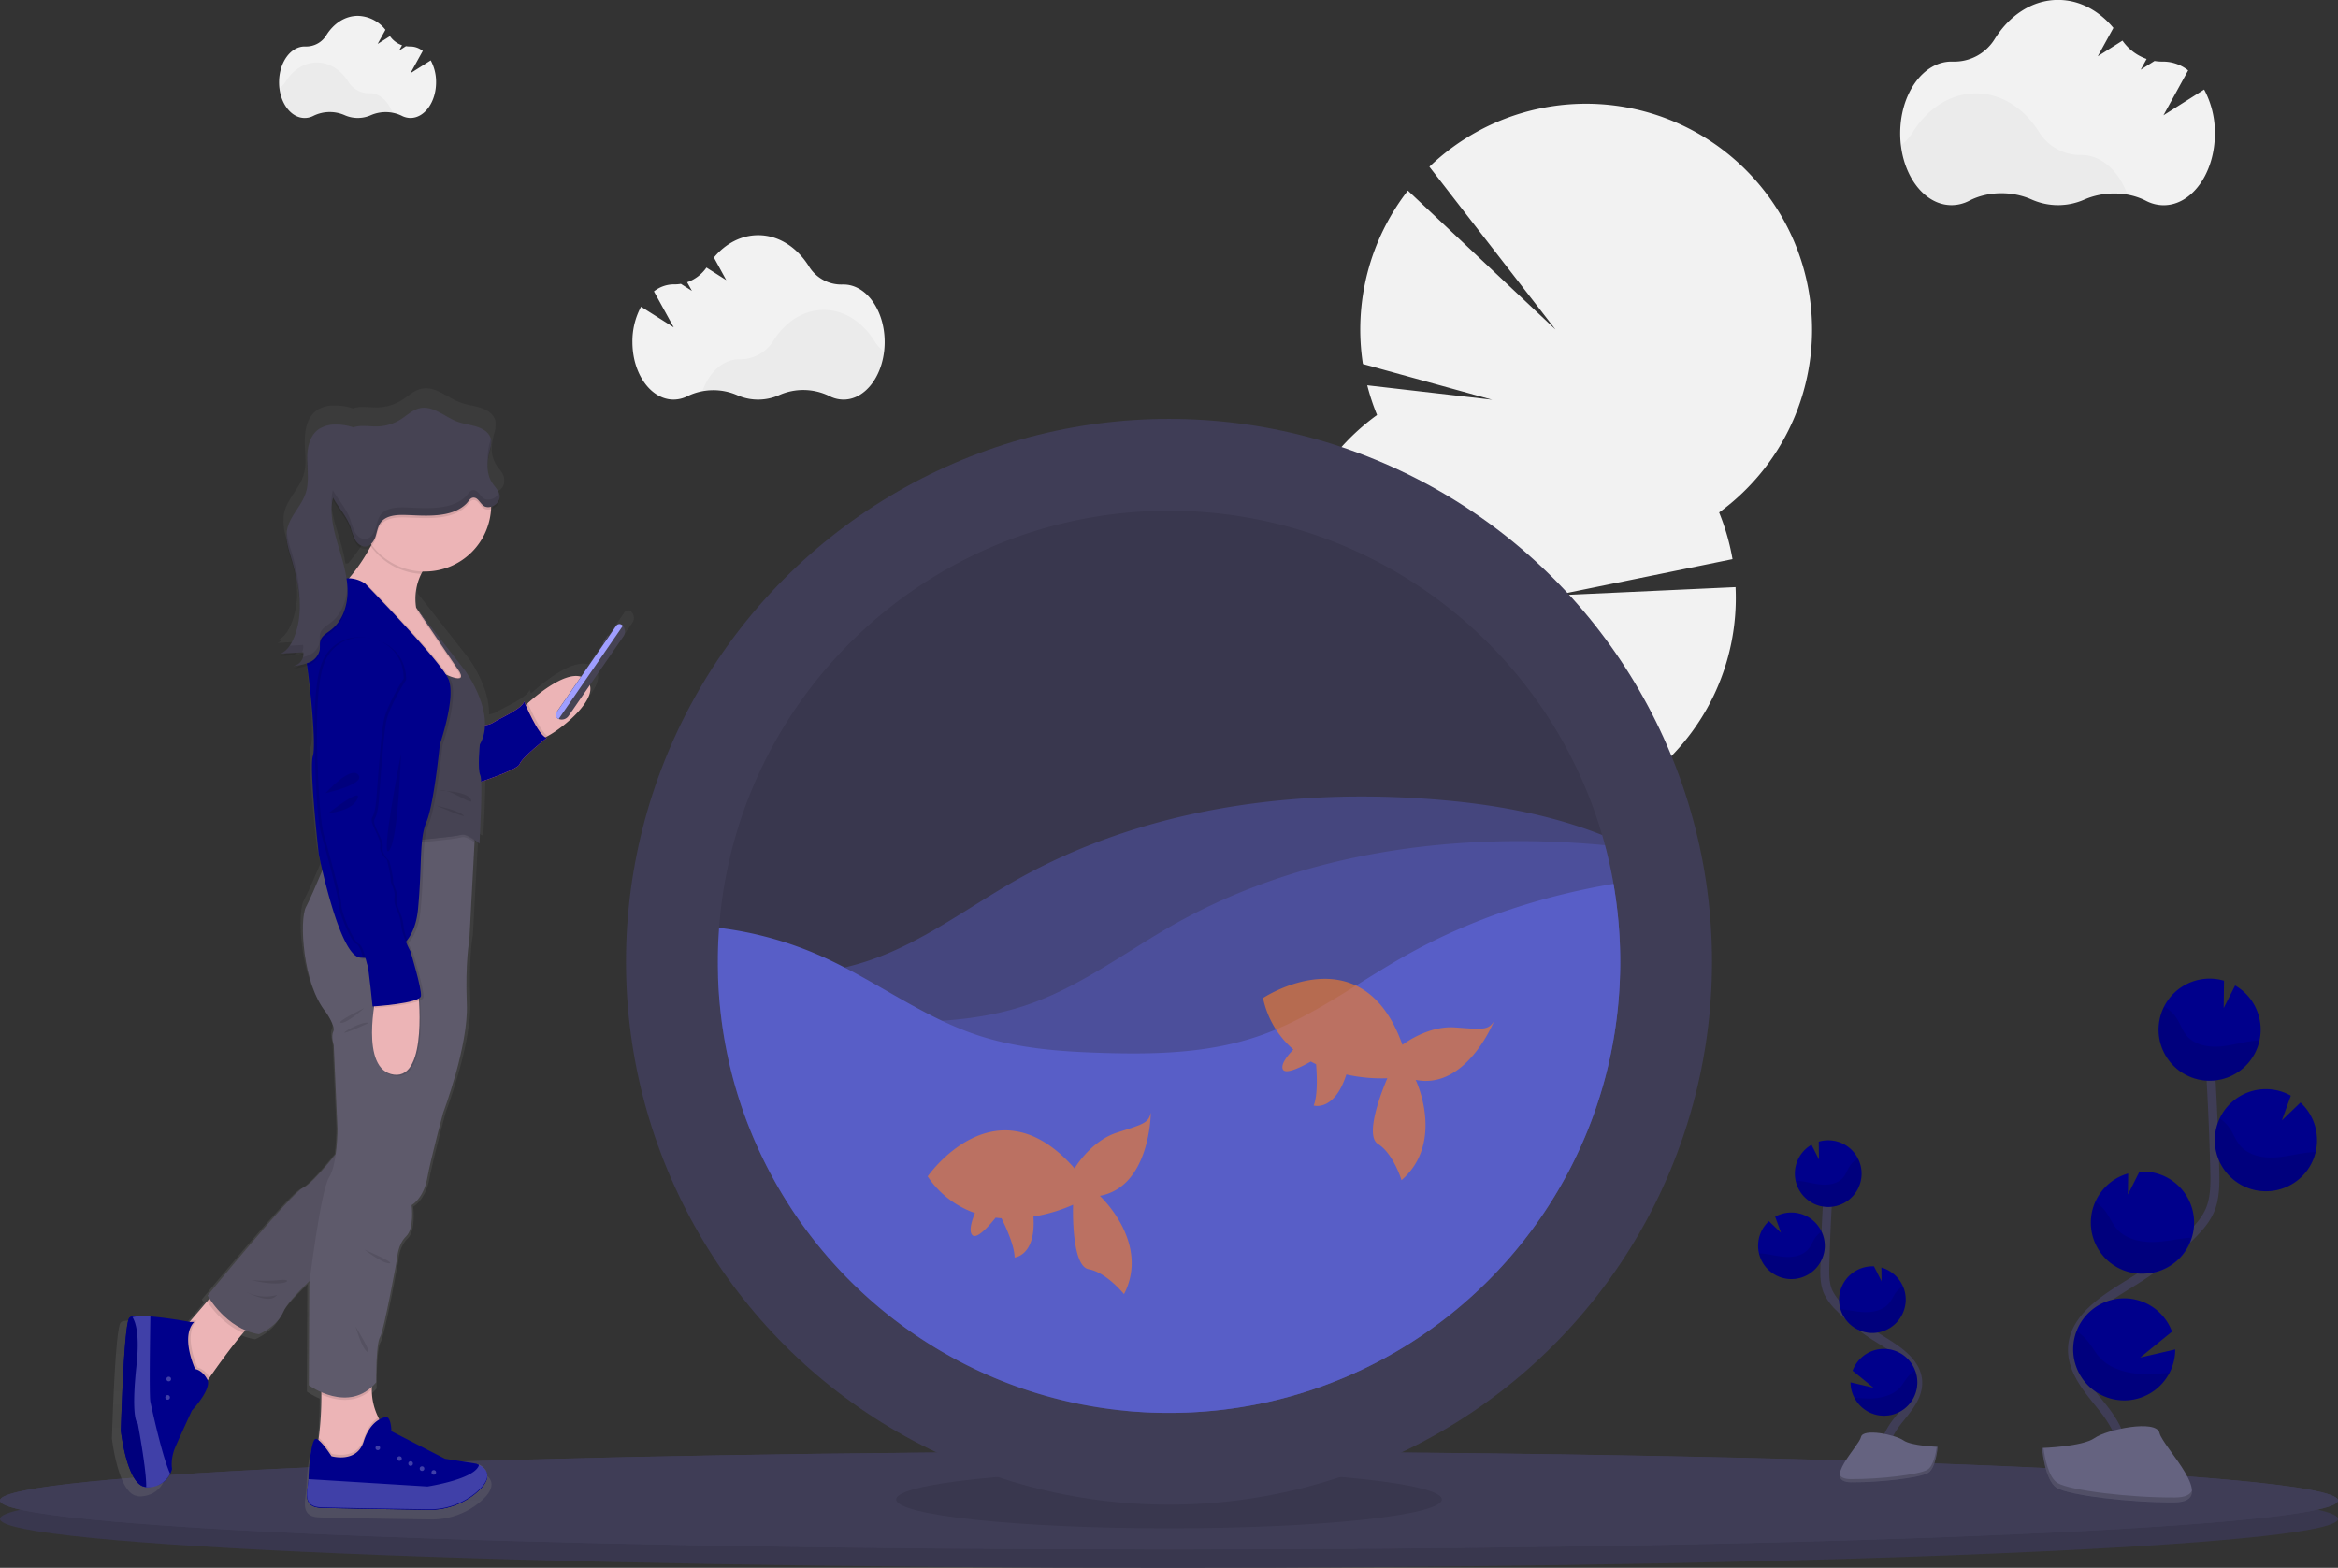 <svg data-name="Layer 1" xmlns="http://www.w3.org/2000/svg" width="1048" height="702.91"><rect width="100%" height="100%" fill="#333333" stroke="none"/><defs><linearGradient id="a" x1="243.12" y1="779.72" x2="243.12" y2="272.62" gradientUnits="userSpaceOnUse"><stop offset="0" stop-color="gray" stop-opacity=".25"/><stop offset=".54" stop-color="gray" stop-opacity=".12"/><stop offset="1" stop-color="gray" stop-opacity=".1"/></linearGradient></defs><path d="M1048 680.96c0 5.48-47.94 10.49-127.21 14.34-14.41.69-29.86 1.35-46.24 2q-21.24.81-44.51 1.51-22.56.67-46.83 1.25c-51.12 1.22-107.62 2.1-167.65 2.54q-21.85.17-44.29.25-23.37.09-47.27.08c-289.4 0-524-9.82-524-21.94s234.6-22 524-22c124.59 0 239 1.82 328.94 4.86l9.83.33h.06c113.28 4.06 185.17 10.06 185.17 16.78Z" fill="#3f3d56"/><path d="M1048 680.96c0 5.48-47.94 10.49-127.21 14.34-14.41.69-29.86 1.35-46.24 2q-21.24.81-44.51 1.51-22.56.67-46.83 1.25c-51.12 1.22-107.62 2.1-167.65 2.54q-21.85.17-44.29.25-23.37.09-47.27.08c-289.4 0-524-9.82-524-21.94s234.6-22 524-22c124.59 0 239 1.82 328.94 4.86l9.83.33h.06c113.28 4.06 185.17 10.06 185.17 16.78Z" opacity=".1"/><path d="M1048 672.73c0 5.48-47.94 10.49-127.21 14.33-14.41.7-29.86 1.36-46.24 2q-21.24.81-44.51 1.51-22.56.67-46.83 1.25c-51.12 1.22-107.62 2.1-167.65 2.54q-21.85.15-44.29.25-23.37.08-47.27.08c-289.4 0-524-9.82-524-21.94s234.6-21.95 524-21.95c124.59 0 239 1.82 328.94 4.86l9.83.33h.06c113.28 4.02 185.17 10.02 185.17 16.74Z" fill="#3f3d56"/><path d="M1048 672.72c0 5.48-47.94 10.49-127.21 14.35-14.41.69-29.86 1.35-46.24 2q-21.24.79-44.51 1.51-22.56.67-46.82 1.25c-51.13 1.22-107.63 2.1-167.66 2.54q-21.84.15-44.29.24-23.37.09-47.27.1c-289.4 0-524-9.83-524-22 0-10.45 174.59-19.2 408.37-21.4q20-.2 40.45-.32 36.82-.21 75.18-.22t75.18.22q20.49.13 40.44.32c79.45.74 152.08 2.25 213.31 4.32l9.83.33h.07c113.28 4.05 185.17 10.05 185.17 16.76Z" fill="#3f3d56"/><path d="m778 263.22-81.08 3.74 79.67-16.27a101.12 101.12 0 0 0-6-20.94 101.34 101.34 0 1 0-129.87-155l56.54 73-66.19-62.3a101.55 101.55 0 0 0-20.15 77.75l57.94 16-56-6.46a102.68 102.68 0 0 0 4.4 13.31A101.35 101.35 0 0 0 583 306.59a101.34 101.34 0 0 0 13.31 172.36 34.94 34.94 0 0 0-5.26 10.92 33.3 33.3 0 0 0-.39 17.48 34.63 34.63 0 0 0-9.28 32.55 34.63 34.63 0 0 0-9.28 32.55 34.61 34.61 0 0 0-9.28 32.55 33.39 33.39 0 0 0-8.89 15.07c-4.19 14.7 1.52 29.23 12.76 32.43s23.74-6.13 27.93-20.84a33.41 33.41 0 0 0 .4-17.48 34.69 34.69 0 0 0 9.28-32.55 34.7 34.7 0 0 0 9.28-32.56 34.67 34.67 0 0 0 9.28-32.55 33.28 33.28 0 0 0 8.88-15.07 34.65 34.65 0 0 0 1.3-11.88 101.34 101.34 0 0 0 103.1-139.32 101.39 101.39 0 0 0 41.81-87Z" fill="#f2f2f2"/><ellipse cx="524" cy="672.26" rx="122.29" ry="12.93" opacity=".1"/><circle cx="524" cy="431.21" r="243.4" fill="#3f3d56"/><path d="M726.25 431.2c0 111.7-90.56 202.25-202.25 202.25-6.41 0-12.76-.29-19-.88-100.56-9.39-179.75-92.38-183.12-194.55q-.12-3.41-.12-6.82 0-7.66.57-15.2c7.77-104.59 95.1-187 201.68-187 92 0 169.64 61.42 194.17 145.48.43 1.51.86 3 1.27 4.55q2.25 8.5 3.8 17.29a204 204 0 0 1 3 34.88Z" opacity=".1"/><path d="M726.25 431.2c0 111.7-90.56 202.25-202.25 202.25-109.41 0-198.54-86.9-202.13-195.43 23.06.66 46.55-.1 68.34-7.61 23.62-8.13 43.84-23.69 65.59-36 58.43-32.95 128.16-41.82 194.91-35.3 22.67 2.21 46.18 6.81 67.46 15.27a202.39 202.39 0 0 1 8.08 56.77Z" fill="#585ec7" opacity=".4"/><path d="M726.25 431.2c0 111.7-90.56 202.25-202.25 202.25-6.41 0-12.76-.29-19-.88a202.26 202.26 0 0 1-112.58-174.56c23.06.66 46.55-.1 68.34-7.61 23.63-8.13 43.84-23.69 65.59-36 57.9-32.66 126.89-41.65 193.09-35.47q2.25 8.5 3.8 17.29a204 204 0 0 1 3.01 34.98Z" fill="#585ec7" opacity=".4"/><path d="M726.25 431.2c0 111.7-90.56 202.25-202.25 202.25S321.75 542.9 321.75 431.2q0-7.66.57-15.2a160.57 160.57 0 0 1 46.18 12.85c23.72 10.65 44.82 27 69.49 35.21 18 6 37.14 7.43 56.08 8 23.65.75 47.8.15 70.17-7.56 23.62-8.13 43.83-23.69 65.59-35.95 28.93-16.32 60.66-26.73 93.41-32.29a204 204 0 0 1 3.01 34.94Z" fill="#585ec7"/><path d="M988 40.13 969.75 51.7l11.08-20.15a18 18 0 0 0-11-3.94h-.3a21.58 21.58 0 0 1-3.78-.28l-6.19 3.92 2.65-4.82a22.06 22.06 0 0 1-10.82-8.21l-11.07 7 7-12.72c-6.48-7.77-15.2-12.53-24.81-12.53-11.51 0-21.76 6.84-28.38 17.51a21.22 21.22 0 0 1-18.76 10.12h-.62c-12.71 0-23 14.41-23 32.19s10.3 32.18 23 32.18a17.31 17.31 0 0 0 8-2c8.29-4.31 19.17-4.4 27.85-.55a29.08 29.08 0 0 0 23.68.06c8.62-3.78 19.37-3.7 27.61.53a17.23 17.23 0 0 0 7.93 2c12.71 0 23-14.41 23-32.18a40.86 40.86 0 0 0-4.82-19.7Z" fill="#f2f2f2"/><path d="M953.59 87.22a34 34 0 0 0-19.72 2.14 29 29 0 0 1-23.67 0c-8.69-3.85-19.57-3.77-27.86.54a17.2 17.2 0 0 1-8 2c-11.34-.04-20.69-11.45-22.65-26.45a21.58 21.58 0 0 0 5.64-6.08c6.62-10.67 16.88-17.51 28.39-17.51s21.64 6.76 28.26 17.31a21.79 21.79 0 0 0 18.76 10.31h.29c8.97.02 16.77 7.23 20.56 17.74Z" opacity=".03"/><path d="m193.07 27.07-9.1 5.77 5.53-10a9 9 0 0 0-5.51-2h-.14a10.79 10.79 0 0 1-1.89-.14l-3.09 2 1.33-2.41a11 11 0 0 1-5.4-4.09l-5.52 3.5 3.49-6.35A16.19 16.19 0 0 0 160.4 7.1c-5.75 0-10.86 3.42-14.16 8.74a10.59 10.59 0 0 1-9.36 5h-.31c-6.34 0-11.48 7.18-11.48 16.05s5.14 16 11.48 16a8.62 8.62 0 0 0 4-1 16.56 16.56 0 0 1 13.89-.27 14.52 14.52 0 0 0 11.81 0 16.62 16.62 0 0 1 13.77.26 8.49 8.49 0 0 0 3.95 1c6.34 0 11.48-7.18 11.48-16a20.26 20.26 0 0 0-2.4-9.81Z" fill="#f2f2f2"/><path d="M175.92 50.56a16.87 16.87 0 0 0-9.83 1.07 14.52 14.52 0 0 1-11.81 0 16.58 16.58 0 0 0-13.9.27 8.55 8.55 0 0 1-4 1c-5.64 0-10.32-5.67-11.3-13.15a10.93 10.93 0 0 0 2.82-3c3.3-5.32 8.42-8.73 14.16-8.73s10.79 3.37 14.09 8.63a10.85 10.85 0 0 0 9.36 5.14h.15c4.49-.07 8.34 3.53 10.26 8.77Z" opacity=".03"/><path d="m287.34 137.51 14.66 9.27-8.88-16.14a14.48 14.48 0 0 1 8.85-3.15h.23a16.2 16.2 0 0 0 3-.23l4.95 3.15-2.15-3.87a17.66 17.66 0 0 0 8.67-6.58l8.87 5.63-5.54-10.14c5.19-6.22 12.18-10 19.87-10 9.23 0 17.44 5.48 22.75 14a17 17 0 0 0 15 8.11h.5c10.18 0 18.43 11.54 18.43 25.78s-8.25 25.79-18.43 25.79a13.86 13.86 0 0 1-6.43-1.61 26.62 26.62 0 0 0-22.31-.44 23.23 23.23 0 0 1-19 .05 26.6 26.6 0 0 0-22.12.43 13.9 13.9 0 0 1-6.35 1.57c-10.19 0-18.44-11.55-18.44-25.79a32.75 32.75 0 0 1 3.87-15.83Z" fill="#f2f2f2"/><path d="M314.89 175.24a27.28 27.28 0 0 1 15.8 1.72 23.28 23.28 0 0 0 19 0 26.61 26.61 0 0 1 22.32.43 13.82 13.82 0 0 0 6.42 1.61c9.05 0 16.57-9.11 18.14-21.13a17.44 17.44 0 0 1-4.57-4.92c-5.31-8.54-13.52-14-22.75-14s-17.33 5.42-22.64 13.88a17.44 17.44 0 0 1-15 8.25h-.23c-7.21-.03-13.45 5.74-16.49 14.16Z" opacity=".03"/><path d="M949.86 659.52c4.86-9-.65-20-7-28s-14-16.35-13.88-26.56c.24-14.67 15.81-23.34 28.26-31.12a137.54 137.54 0 0 0 25.38-20.39c3.06-3.12 6-6.46 7.8-10.44 2.57-5.73 2.5-12.26 2.34-18.55q-.81-31.39-3.11-62.74" fill="none" stroke="#3f3d56" stroke-miterlimit="10" stroke-width="4"/><path d="M1013.31 460.57a22.84 22.84 0 0 0-11.43-18.74l-5.12 10.13.15-12.27a22.88 22.88 0 1 0 16.4 20.88ZM972.5 615.45a22.87 22.87 0 1 1 1.11-18.43l-14.3 11.63 15.73-3.64a22.74 22.74 0 0 1-2.54 10.44ZM961.2 571.02a22.88 22.88 0 0 1-7.26-44.89l-.12 9.43L959 525.3h.06a22.89 22.89 0 1 1 2.14 45.72ZM1016.75 534.06a22.89 22.89 0 1 1 10.11-42.83l-4 11.08 8.32-8a22.75 22.75 0 0 1 7.39 15.79 22.34 22.34 0 0 1-.57 6.35 22.89 22.89 0 0 1-21.25 17.61Z" fill="#00008b"/><path d="M1010.23 466.67c-5.28.58-10.42 2.22-15.72 2.55s-11.12-.94-14.47-5.06c-1.81-2.22-2.71-5-4.24-7.45a16.27 16.27 0 0 0-5.76-5.42 22.89 22.89 0 1 0 42.78 15.16c-.82.07-1.73.13-2.59.22ZM1016.75 534.06A22.91 22.91 0 0 1 995 501.45a16.68 16.68 0 0 1 4.6 4.61c1.63 2.46 2.62 5.3 4.54 7.56 3.56 4.19 9.65 5.56 15.17 5.31s10.85-1.82 16.36-2.32c.76-.07 1.53-.12 2.3-.14a22.89 22.89 0 0 1-21.22 17.59ZM961.2 571.02a22.88 22.88 0 0 1-22-32.22 18.64 18.64 0 0 1 4.84 4.65c1.77 2.51 2.88 5.4 5 7.72 3.86 4.3 10.35 5.81 16.2 5.67 5.67-.12 11.12-1.51 16.76-1.94a22.9 22.9 0 0 1-20.8 16.12ZM972.5 615.45a22.89 22.89 0 0 1-41.72-18.67 23 23 0 0 1 5 4.47c2.18 2.66 3.61 5.66 6.13 8.13 4.68 4.6 12.23 6.49 19 6.67a99.3 99.3 0 0 0 11.59-.6Z" opacity=".1"/><path d="M915.36 649.18s18.06-.56 23.5-4.43 27.78-8.51 29.13-2.29 27.14 30.91 6.75 31.08-47.38-3.18-52.81-6.49-6.57-17.87-6.57-17.87Z" fill="#656380"/><path d="M975.11 671.38c-20.39.16-47.38-3.18-52.81-6.49-4.14-2.52-5.79-11.56-6.34-15.73h-.6s1.14 14.56 6.57 17.87 32.42 6.65 52.81 6.49c5.89-.05 7.92-2.14 7.81-5.24-.82 1.89-3.06 3.06-7.44 3.1Z" opacity=".2"/><path d="M846 655.45c-3.17-5.87.43-13.06 4.56-18.29s9.17-10.68 9.06-17.35c-.15-9.58-10.32-15.24-18.45-20.32a89.64 89.64 0 0 1-16.57-13.32 24.33 24.33 0 0 1-5.09-6.81c-1.68-3.75-1.63-8-1.52-12.11q.53-20.52 2-41" fill="none" stroke="#3f3d56" stroke-miterlimit="10" stroke-width="4"/><path d="M804.56 525.45a14.92 14.92 0 0 1 7.44-12.22l3.34 6.62-.1-8a14.95 14.95 0 1 1-10.68 13.6ZM831.21 626.62a14.94 14.94 0 0 0 28.21-6.17 14.72 14.72 0 0 0-1-6.06 14.95 14.95 0 0 0-28 .16l9.34 7.6-10.27-2.38a14.65 14.65 0 0 0 1.72 6.85ZM838.58 597.61a15 15 0 0 0 15.63-14.23 14.65 14.65 0 0 0-1.29-6.81 15 15 0 0 0-9.59-8.28l.07 6.16-3.4-6.7a15 15 0 0 0-15.62 14.23 14.63 14.63 0 0 0 .64 5.1 15 15 0 0 0 13.56 10.53ZM802.31 573.45a15 15 0 0 0 15.63-14.23 15 15 0 0 0-22.24-13.74l2.64 7.24-5.43-5.22a14.95 14.95 0 0 0 9.4 25.95Z" fill="#00008b"/><path d="M806.57 529.45c3.44.38 6.8 1.45 10.26 1.67s7.26-.62 9.45-3.31c1.18-1.45 1.77-3.28 2.77-4.86a10.75 10.75 0 0 1 3.76-3.55 15 15 0 0 1-14 21.7 15 15 0 0 1-13.92-11.78c.55.04 1.11.13 1.68.13ZM802.31 573.45a15 15 0 0 0 15.63-14.23 14.79 14.79 0 0 0-1.42-7.09 11 11 0 0 0-3 3c-1.07 1.6-1.71 3.46-3 4.94-2.33 2.73-6.31 3.63-9.91 3.46s-7.09-1.18-10.69-1.51c-.49-.05-1-.08-1.5-.09a14.94 14.94 0 0 0 13.89 11.52ZM838.58 597.61a15 15 0 0 0 15.63-14.23 14.65 14.65 0 0 0-1.29-6.81 12 12 0 0 0-3.16 3c-1.16 1.64-1.88 3.52-3.24 5-2.52 2.81-6.76 3.8-10.58 3.71s-7.26-1-10.94-1.27a15 15 0 0 0 13.58 10.6ZM831.21 626.62a14.94 14.94 0 0 0 28.21-6.17 14.72 14.72 0 0 0-1-6.06 14.92 14.92 0 0 0-3.28 2.93c-1.42 1.73-2.36 3.69-4 5.31-3.06 3-8 4.23-12.38 4.35a63.38 63.38 0 0 1-7.55-.36Z" opacity=".1"/><path d="M868.53 648.66s-11.8-.37-15.35-2.9-18.15-5.55-19-1.49-17.72 20.19-4.41 20.29 30.94-2.07 34.49-4.23 4.27-11.67 4.27-11.67Z" fill="#656380"/><path d="M829.5 663.15c13.32.11 31-2.07 34.49-4.23 2.71-1.65 3.78-7.56 4.14-10.28h.4s-.75 9.51-4.3 11.67-21.17 4.34-34.49 4.23c-3.84 0-5.17-1.39-5.1-3.42.54 1.24 2 2.01 4.86 2.03Z" opacity=".2"/><path d="M493 536.15c22.75-4.2 22.85-37.36 22.85-37.36-1 4.74-3.33 5.2-15.18 9s-19 16.05-19 16.05c-35.41-40.37-65.85 3.59-65.85 3.59a42 42 0 0 0 21.19 16.41c-1.4 3.42-2.88 8.19-1.14 9.94 2 2 7.47-4.15 10.41-7.84.88.1 1.76.19 2.64.25 1.69 3.39 5.88 12.3 5.87 17.59 0 0 9.66-.74 8.44-18.35a72.86 72.86 0 0 0 17.77-5.29s-1 27.47 7 28.91 15.84 11.18 15.84 11.18c11.88-23.17-10.84-44.08-10.84-44.08ZM634.58 484.16c22.68 4.54 35.07-26.22 35.07-26.22-2.65 4-5 3.59-17.43 2.69s-23.59 7.82-23.59 7.82c-17.91-50.58-62.49-21-62.49-21a42 42 0 0 0 13.6 23.1c-2.57 2.66-5.71 6.54-4.74 8.8 1.12 2.65 8.47-1.08 12.57-3.42.78.43 1.57.83 2.36 1.21.31 3.78.9 13.61-1.07 18.52 0 0 9.25 2.89 14.64-13.92a72.53 72.53 0 0 0 18.37 1.68s-11.14 25.13-4.2 29.46 10.56 16.25 10.56 16.25c19.65-17.15 6.35-44.97 6.35-44.97Z" fill="#fe7d1e" opacity=".6"/><path d="m359.09 373 .06-.09-.23-.15-.47-.33.09.08a1.94 1.94 0 0 0-2.54.49l-.28.41-13.6 19.59-2.38 3.42c-7.16-2.15-18.78 6.93-24.67 12.13l-1 .92a54.9 54.9 0 0 1-.74-1.72c-.29 3.2-11.57 8-14.21 9.73a9.57 9.57 0 0 1-3.93 1.33c.38-12.16-9-24.95-9-24.95l-22.99-29.28a25.79 25.79 0 0 1 2.35-15.5c.18-.38.38-.76.59-1.13h1.13a32.1 32.1 0 0 0 5.59-.5A30.6 30.6 0 0 0 298 319.24c2.31-.6 4.28-2.74 3.95-5.21a4 4 0 0 0 0-1.42 5.16 5.16 0 0 0-.27-.87c-.66-1.66-2.05-3-3.07-4.52a14 14 0 0 1-2.18-7.44 29.65 29.65 0 0 1 1.07-6.82 11.47 11.47 0 0 0 .65-4.12v-.28a6.81 6.81 0 0 0-.05-1.1 5.06 5.06 0 0 0-.18-.77 7.37 7.37 0 0 0-3.08-3.75c-3.63-2.37-8.29-2.4-12.37-3.89-5.92-2.17-11.28-7.53-17.46-6.23-3.38.7-6 3.29-8.9 5.12a21.48 21.48 0 0 1-10.74 3.26c-3.2.1-6.43-.51-9.58 0a10.72 10.72 0 0 0-1.66.45 24.77 24.77 0 0 0-8.32-1.31 14 14 0 0 0-7.85 2.16c-4.25 3-5.39 8.74-5.32 13.9v1.12c0 2.47.24 5 .28 7.45a22.3 22.3 0 0 1-.93 6.8c-2 6.11-7.57 10.78-8.7 17.1a15.25 15.25 0 0 0-.19 3.3c-.08 3.58 1.07 7.17 2.13 10.64 2.19 7.17 3.93 14.79 3.94 22.23a36.54 36.54 0 0 1-2.71 13.47 20.38 20.38 0 0 1-1.92 3.56c-.25.36-.52.7-.79 1l-.12.13c-.24.28-.5.54-.76.8l-.22.2a8 8 0 0 1-.79.62l-.26.2a7.94 7.94 0 0 1-1.14.64l1.95-.11a8.6 8.6 0 0 1-1.95 1.24l10.32-.6c0 .11 0 .22.05.34a4.87 4.87 0 0 1-.15.76 6 6 0 0 1-.25.71.3.3 0 0 0 0 .1 6.16 6.16 0 0 1-.8 1.29l-.08.1a6.76 6.76 0 0 1-.52.55 4.94 4.94 0 0 1-.56.44l-.13.09a5.89 5.89 0 0 1-.64.37 6.42 6.42 0 0 1-.66.24l-.17.05a4.61 4.61 0 0 1-.72.15l1-.12c.65-.08 1.3-.16 1.94-.27h.19a5.17 5.17 0 0 1-3.1 1.54 28.08 28.08 0 0 0 6.53-1.28c1.35 9 4.33 36.53 2.69 41.61-1.9 5.48 2.6 45.14 2.6 45.14s.61 3 1.68 7.58c-2.76 6.51-5.91 13.73-7.49 16.62-3.18 5.81-1.61 35.43 9.32 48.6 0 0 4.53 6.38 3.34 8.71s.2 6.39.2 6.39l1.73 38.33A99.93 99.93 0 0 1 226 616c-4.66 5.78-11.86 14.21-15.25 15.59-5.23 2.12-44.29 49.56-44.29 49.56s.31.57.92 1.5l-1.1 1.27-7.5 8.69-.59.69c-1.4-.27-10.77-2-18.2-2.51h-.73v-.14a28.25 28.25 0 0 0-7.84.21h-.06a2.59 2.59 0 0 0-1.29.68c-2.53 3.1-3.9 51.89-3.9 51.89s2.7 24.37 11.1 25.78a4.68 4.68 0 0 0 1.35.25h.09a2.46 2.46 0 0 0 .47 0c6-.44 8.79-3.91 10-6.27a10.41 10.41 0 0 0 .84-2.25s-1-4.36 1.66-10.36 7.52-16.46 7.52-16.46 8.92-9.39 7.33-13.95l.86-1.24c3.36-4.78 10.13-14.22 15.61-20.53l1.08-1.21a27.35 27.35 0 0 0 6.22 1.81s8.4-3.29 11.53-10.65c1.33-3.13 6.54-8.67 12.09-14-.12.92-.18 1.43-.18 1.43l-.19 46.65a33.22 33.22 0 0 0 5.74 3.17v1.15a149.35 149.35 0 0 1-1.2 19.9c-.05.35-.11.69-.17 1-.69-.49-1.29-.66-1.67-.27-1.72 1.74-2.79 12.87-2.89 18v.29c-.12 2.13-.69 4.65-.69 6.91-.05 3.28 1 6 6.27 6.26 6.58.28 34.88.71 50 .93a33.54 33.54 0 0 0 22.37-7.93c2.78-2.38 4.91-5 5-7.52.14-1.91-.9-3.75-3.79-5.34 0 .06 0 .12-.06.19-.38-.21-.79-.41-1.24-.61l-14.55-2.28-24.8-12.68s-.15-7.66-3.13-6.39a8.37 8.37 0 0 0-2.51 1c-.15-.28-.3-.58-.45-.89a28.81 28.81 0 0 1-3.06-12.92c0-.41 0-.82.06-1.24a21.7 21.7 0 0 0 2.05-2.11s-.19-17.42 1.76-20.72 8-36.59 8-36.59.2-6.19 4.1-9.87 2.54-14.33 2.54-14.33 5.47-2.9 7.23-12.39 7.42-30.2 7.42-30.2 11.72-30.59 10.94-49.95 1.17-29.43 1.17-29.43l2.44-45v-.7c1 .74 1.62 1.34 1.62 1.34v-.49l.56.49s1.24-20.41.82-28.51c6.84-2.32 17.24-6.14 17.83-8.08.88-2.9 12.59-12.05 12.59-12.05a2.33 2.33 0 0 1-.71-.27c.37-.17.75-.37 1.16-.59 7.68-4.11 21.95-16.14 19.55-23.49l15.6-22.45a3.81 3.81 0 0 0-.36-4.77ZM232 351.13a11.16 11.16 0 0 0-1.14.09 87.1 87.1 0 0 0-2.86-11.83c-1.81-6.08-3.75-12.2-4.05-18.53v-.83a23.39 23.39 0 0 1 .65-4.94c.38.69.79 1.37 1.22 2 2.49 3.77 5.41 7.35 6.95 11.6a33.08 33.08 0 0 0 2.17 5.85c1.07 1.79 3 3.28 5.12 3a4 4 0 0 0 1.93-.89 81.53 81.53 0 0 1-9.99 14.48Z" transform="translate(-76 -98.55)" fill="url(#a)"/><path d="M245.52 330.01a10 10 0 0 1-3.69 1.4c-4.81.14-8.77-12.88-8.77-12.88s1.37-1.38 3.55-3.32c6.44-5.74 20-16.32 26.3-10.4 7.09 6.64-9.12 20.72-17.39 25.2ZM172.46 640.34l-17.73 19.11s-16.41.18-13.2-8.87a33.21 33.21 0 0 0 1.36-6 146.54 146.54 0 0 0 1.16-19.38c0-4.25-.07-7.23-.07-7.23s25.84-11.32 23.2.47a22.06 22.06 0 0 0-.53 4.49 28.2 28.2 0 0 0 2.95 12.59 28.57 28.57 0 0 0 2.86 4.82Z" fill="#ecb4b6"/><path d="m172.46 640.34-17.73 19.11s-16.41.18-13.2-8.87a33.21 33.21 0 0 0 1.36-6c2.34 1.81 5.71 7.15 5.71 7.15s11.32 3.3 14.43-6.6c1.74-5.54 4.49-8.28 6.57-9.61a28.57 28.57 0 0 0 2.86 4.82Z" opacity=".1"/><path d="M213.61 669.18A32.35 32.35 0 0 1 192 676.9c-14.62-.22-42-.64-48.31-.91-8.48-.36-5.67-7.61-5.39-12.61v-.5c.09-5 1.13-15.84 2.79-17.54s7.49 7.54 7.49 7.54 11.32 3.31 14.43-6.6 9.45-10.83 9.45-10.83c2.88-1.25 3 6.22 3 6.22l24 12.35 14.06 2.22c.45.21.87.42 1.25.62 6.3 3.51 3.49 8.29-1.16 12.32Z" fill="#00008b"/><circle cx="169.35" cy="649.12" r="1.04" fill="#fff" opacity=".25"/><circle cx="179.06" cy="653.93" r="1.04" fill="#fff" opacity=".25"/><circle cx="184.06" cy="656.17" r="1.04" fill="#fff" opacity=".25"/><circle cx="194.44" cy="660.15" r="1.04" fill="#fff" opacity=".25"/><circle cx="189.16" cy="658.45" r="1.04" fill="#fff" opacity=".25"/><path d="M213.61 669.18A32.35 32.35 0 0 1 192 676.9c-14.62-.22-42-.64-48.31-.91-8.48-.36-5.67-7.61-5.39-12.61l53.31 3.29s21.83-3.31 23.13-9.82c6.33 3.52 3.52 8.3-1.13 12.33Z" fill="#00008b"/><path d="M213.61 668.96a32.25 32.25 0 0 1-21.61 7.72c-14.62-.21-42-.63-48.3-.9-8.49-.37-5.68-7.62-5.4-12.62l53.31 3.29s21.83-3.31 23.13-9.81c6.33 3.52 3.52 8.3-1.13 12.32Z" fill="#fff" opacity=".25"/><path d="M114.36 592.24a36 36 0 0 0-5.35 5.36c-5.29 6.15-11.83 15.35-15.08 20l-2 2.94-7.09-1.09s-7.64-11.69-7.54-12 6-12.83 6-12.83l2.3-2.69 7.24-8.47 3.28-3.84s24.66 8 18.24 12.62Z" fill="#ecb4b6"/><path d="m93.93 617.6-2 2.94-7.09-1.09s-7.64-11.69-7.54-12 6-12.83 6-12.83l2.3-2.69.75.13h1.8c-6.33 6.6.47 21.13.47 21.13s2.97.35 5.31 4.41Z" opacity=".1"/><path d="M86 632.45s-4.72 10.19-7.27 16-1.6 10.09-1.6 10.09a9.29 9.29 0 0 1-.81 2.19c-1.16 2.31-3.84 5.68-9.66 6.11a3.38 3.38 0 0 1-.45 0c-8.6-.23-11.33-25.19-11.33-25.19s1.31-47.54 3.76-50.56a2.45 2.45 0 0 1 1.25-.66 26.11 26.11 0 0 1 7.58-.2c7.78.56 17.77 2.47 17.77 2.47h1.8c-6.33 6.6.46 21.12.46 21.12s3 .29 5.38 4.53-6.88 14.1-6.88 14.1Z" fill="#00008b"/><circle cx="75.64" cy="618.27" r="1.04" fill="#fff" opacity=".25"/><circle cx="75.13" cy="626.51" r="1.04" fill="#fff" opacity=".25"/><path d="M75.64 660.54a11.12 11.12 0 0 1-9.66 6.12h-.45c-8.6-.21-11.34-25.21-11.34-25.21s1.32-47.53 3.77-50.55a2.37 2.37 0 0 1 1.25-.67 26.79 26.79 0 0 1 7.57-.2c-.14 8.54-.55 35.55.05 38.23s5.39 25.1 8.81 32.28Z" fill="#00008b"/><path d="M76.26 660.72a11.11 11.11 0 0 1-9.66 6.11 3.42 3.42 0 0 1-.45 0c-8.61-.23-11.34-25.19-11.34-25.19s1.32-47.54 3.77-50.56a2.37 2.37 0 0 1 1.24-.66 26.14 26.14 0 0 1 7.58-.2c-.14 8.54-.55 35.55 0 38.23s5.43 25.08 8.86 32.27Z" fill="#fff" opacity=".25"/><path d="M65.53 666.66c-8.6-.21-11.34-25.21-11.34-25.21s1.32-47.53 3.77-50.55a2.37 2.37 0 0 1 1.25-.67c1.8 2.69 3.38 8.63 2 21.7-2.69 24.76.55 26.31.55 26.31s3.97 21.03 3.77 28.42Z" fill="#00008b"/><path d="M65.46 666.66c-8.6-.21-11.34-25.21-11.34-25.21s1.32-47.53 3.77-50.55a2.37 2.37 0 0 1 1.25-.67c1.8 2.69 3.38 8.63 2 21.7-2.69 24.76.55 26.31.55 26.31s3.96 21.03 3.77 28.42ZM245.52 330.01a10 10 0 0 1-3.69 1.4c-4.81.14-8.77-12.88-8.77-12.88s1.37-1.38 3.55-3.32c1.53 3.55 5.87 13.04 8.91 14.8Z" opacity=".1"/><path d="M214.67 325.33s4 .28 6.51-1.42 13.44-6.37 13.72-9.48c0 0 6.51 15.85 10.19 16.41 0 0-11.32 8.92-12.17 11.75S210 352.35 210 352.35Z" fill="#ff748e"/><path d="M214.67 325.33s4 .28 6.51-1.42 13.44-6.37 13.72-9.48c0 0 6.51 15.85 10.19 16.41 0 0-11.32 8.92-12.17 11.75S210 352.35 210 352.35Z" fill="#00008b"/><path d="M114.36 592.24a36 36 0 0 0-5.35 5.36c-8.53-3.58-14-10.87-16.13-14.07l3.28-3.84s24.62 7.93 18.2 12.55Z" opacity=".1"/><path d="M154.73 511.98s-13.84 18.48-18.9 20.56-42.78 48.29-42.78 48.29 8.11 14.9 23 17.35c0 0 8.11-3.21 11.13-10.37S154 560.45 154 560.45Z" fill="#5e5a6b"/><path d="M154.73 511.98s-13.84 18.48-18.9 20.56-42.78 48.29-42.78 48.29 8.11 14.9 23 17.35c0 0 8.11-3.21 11.13-10.37S154 560.45 154 560.45Z" opacity=".1"/><path d="M112.81 573.89a59.76 59.76 0 0 0 12.59 0c7.5-.7 1.84 3.82-12.59 0ZM109.41 578.7s9.91 5.66 13.73 2.83-3.69 2.73-13.73-2.83ZM167.18 618.45a22.06 22.06 0 0 0-.53 4.49c-7.65 6.94-16.85 4.79-22.6 2.27 0-4.25-.07-7.23-.07-7.23s25.84-11.31 23.2.47Z" opacity=".1"/><path d="m213 372.39-.29 5.22-2.33 43.84s-1.89 9.81-1.13 28.68-10.57 48.66-10.57 48.66-5.47 20.19-7.17 29.43-7 12.07-7 12.07 1.32 10.38-2.45 14-4 9.62-4 9.62-5.85 32.44-7.73 35.65-1.7 20.19-1.7 20.19c-12.26 14.52-30.18 1.32-30.18 1.32l.19-45.46s5.09-41.88 8.86-47.73 3.77-21.88 3.77-21.88l-1.67-37.35s-1.34-4-.19-6.22-3.23-8.49-3.23-8.49c-10.56-12.83-12.07-41.69-9-47.35s12.23-28.29 12.23-28.29l12.62-7.36 22.8.68Z" fill="#5e5a6b"/><path d="M159.35 594.69s3 10.33 5.39 11.46-5.39-11.46-5.39-11.46ZM163.46 560.31s7.73 6.1 11 6.09-11-6.09-11-6.09Z" opacity=".1"/><path d="M210 304.95v12.5l-8.22-3.54-8.19-3.53-17.83-17.54s-14.1-9.17-21.65-17.52c-4.31-4.76-6.48-9.26-2.68-11.63a23.77 23.77 0 0 0 4.93-4.33 80.51 80.51 0 0 0 9.84-14.51l.35-.64c3.67-6.73 6.1-12.49 6.1-12.49s10.34 3.32 17 8c.54.37 1.05.76 1.53 1.15 3.71 3.05 5.55 6.57 2.14 10.08a24.61 24.61 0 0 0-2.44 2.91 24.25 24.25 0 0 0-1.51 2.39c-.21.36-.4.73-.58 1.1a25.31 25.31 0 0 0-2.26 15.1Z" fill="#ecb4b6"/><path d="M193.31 250.91a24.61 24.61 0 0 0-2.44 2.91 24.25 24.25 0 0 0-1.51 2.39c-.21.36-.4.73-.58 1.1a29.62 29.62 0 0 1-22.23-12c-.12-.17-.24-.33-.35-.5l.35-.64c3.67-6.73 6.1-12.49 6.1-12.49s10.34 3.32 17 8c.54.37 1.05.76 1.53 1.15 3.7 3.05 5.54 6.62 2.13 10.08Z" opacity=".1"/><path d="M220.16 226.52a29.69 29.69 0 0 1-29.71 29.71h-1.13a29.72 29.72 0 1 1 30.8-29.69Z" fill="#ecb4b6"/><path d="M194.34 299.95s15 8.45 11.13 1.32L186 272.45l22.16 28.49s14.15 19.43 6.42 32.82c0 0-1.13 11.13.19 13.77s-.38 30.75-.38 30.75-5.28-4.91-8.11-4-22.83 2.64-22.83 2.64Z" opacity=".1"/><path d="m213 372.39-.29 5.22c-1.79-1.3-4.28-2.76-5.94-2.2-2.77.94-22.77 2.64-22.77 2.64l.92-6.49Z" opacity=".1"/><path d="M194.91 299.95s15 8.45 11.13 1.32l-19.52-28.82 22.16 28.49s14.15 19.43 6.41 32.82c0 0-1.13 11.13.19 13.77s-.38 30.75-.38 30.75-5.28-4.91-8.11-4-22.79 2.64-22.79 2.64Z" fill="#464353"/><path d="M202.91 314.45c-.88 9.06-4.61 19.85-4.61 19.85s-2.63 26.79-6 34.72-1.89 18.86-3.77 39c-.68 7.27-3 12.26-6.18 15.63-5.2 5.54-12.61 6.7-18.47 6.36l-1.39-.11c-9.43-.94-18.48-46.4-18.48-46.4s-4.34-38.67-2.64-43.95-1.7-35.47-2.83-42.07c-.72-4.18 1.44-11 3.12-15.47 1-2.56 1.78-4.34 1.78-4.34s3.21-10.18 8.49-15.46a7.77 7.77 0 0 1 5.6-2.35 13.88 13.88 0 0 1 7 2.19l.24.16s34.33 35.08 37.53 43.19c.86 2.29.95 5.53.61 9.05Z" opacity=".1"/><path d="M201.78 313.86c-.88 9.07-4.61 19.86-4.61 19.86s-2.64 26.79-6 34.71-1.89 18.86-3.78 39c-.67 7.26-3 12.25-6.18 15.63-5.19 5.54-12.6 6.69-18.46 6.35-.48 0-.93-.06-1.39-.11-9.43-.94-18.48-46.4-18.48-46.4s-4.34-38.67-2.64-43.95-1.7-35.46-2.83-42.07c-.72-4.18 1.44-11 3.12-15.46 1-2.57 1.78-4.34 1.78-4.34s3.21-10.19 8.49-15.47a7.77 7.77 0 0 1 5.59-2.35 14 14 0 0 1 7 2.19l.25.16s34.33 35.09 37.53 43.2c.83 2.31.95 5.55.61 9.05Z" fill="#00008b"/><path d="M163.31 451.94s-7.78 6.94-10.47 6.65 10.47-6.65 10.47-6.65ZM165.38 458.6s-8.2 3.81-10.65 4.38 7.49-5.36 10.65-4.38ZM197.13 354.45s12.16.14 14 4-10.04-5.54-14-4ZM195.43 361.12s9.34 2 12.16 4.24-12.16-4.24-12.16-4.24ZM179.73 338.06s-1.13 38.39-5.31 43.29 5.31-43.29 5.31-43.29ZM169.26 446.45s-7.77 33.81 7.85 35.93 10.82-38.48 10.82-38.48Z" opacity=".1"/><path d="M168.69 445.86s-7.77 33.81 7.86 35.94 10.81-38.49 10.81-38.49Z" fill="#ecb4b6"/><path d="M182.06 303.92c-.8-20.32-29.24-24.52-35.87-5.3l-.14.39c-4.33 13-2.45 46-2.45 46s.57 22.13 2.64 29.48 7.92 28.49 7.92 31.88 5.42 16.41 7.71 17.36 3.44 8.3 4 9.62 2.25 18.48 2.25 18.48 21.32-1.32 21.7-4.71-4.72-20-4.72-20-3.76-6.79-4.24-12.26-3.49-7.92-2.93-11.69-1.7-5.66-1.7-8.12-1.69-9.05-1.69-9.05-3.59-2.83-3-6.22-5.09-10.19-3.58-12.64 1.88-8.49 1.88-8.49 1.87-27.2 3.16-34.55 9-19.24 9-19.24.08-.34.06-.94Z" opacity=".1"/><path d="M181.18 423.11c-5.19 5.54-12.6 6.69-18.46 6.35-.67-2.57-1.66-5.73-3.11-6.33-2.29-.94-7.71-14-7.71-17.35s-5.85-24.53-7.92-31.88-2.64-29.45-2.64-29.45-1.89-33 2.45-46c.05-.13.09-.26.13-.4 6.64-19.22 35.07-15 35.88 5.31v.93s-7.74 11.88-9 19.24-3.21 34.52-3.21 34.52-.38 6-1.89 8.49 4.15 9.25 3.59 12.64 3 6.23 3 6.23 1.7 6.59 1.7 9.05 2.26 4.34 1.7 8.11 2.45 6.22 2.93 11.7a30.68 30.68 0 0 0 2.56 8.84Z" opacity=".1"/><path d="M180.93 303.36c-.81-20.32-29.24-24.53-35.88-5.3 0 .13-.08.26-.13.39-4.34 13-2.45 46-2.45 46s.57 22.12 2.64 29.48 7.89 28.45 7.89 31.85 5.42 16.41 7.71 17.35 3.44 8.3 4 9.62 2.29 18.49 2.29 18.49 21.32-1.32 21.69-4.72-4.71-20-4.71-20-3.76-6.79-4.24-12.26-3.5-7.93-2.93-11.7-1.7-5.66-1.7-8.11-1.69-9.06-1.69-9.06-3.59-2.83-3-6.22-5.1-10.19-3.59-12.64 1.89-8.49 1.89-8.49 1.89-27.16 3.21-34.52 9-19.24 9-19.24.07-.32 0-.92Z" fill="#00008b"/><path d="M145.91 355.6c.57-.57 11.32-12.45 14.72-8.2s-14.72 8.2-14.72 8.2ZM146.9 364.8c.43-.43 10.75-.85 13.3-6.65s-13.3 6.65-13.3 6.65Z" opacity=".1"/><g opacity=".1"><path d="M135.13 260.45a2.91 2.91 0 0 1 .57 1 4.43 4.43 0 0 0-.57-3.86c-.5-.57-1.24-.92-1.69-1.53 0-.05-.06-.11-.1-.16a3 3 0 0 0 .1 3c.45.66 1.19 1 1.69 1.55ZM149.53 223.81c0-1.07.05-2.14 0-3.2-.19-3.85-.91-7.8-1.07-11.66-.23 4.73.83 9.69 1.07 14.49v.37Z"/></g><path d="m249.64 321.93.58.4a2.33 2.33 0 0 1-.6-3.24l26.22-38.06a2.34 2.34 0 0 1 3.25-.6l-.59-.4a3.75 3.75 0 0 1 1 5.21l-24.62 35.73a3.73 3.73 0 0 1-5.24.96Z" fill="#464353"/><path d="m278.626 280.095.61.42-28.863 41.9-.585-.402a1.74 1.74 0 0 1-.446-2.42l26.889-39.035a1.74 1.74 0 0 1 2.395-.463Z" fill="#9f9eff"/><rect x="350.05" y="384.08" width=".47" height="4.15" rx=".17" transform="rotate(35 468.723 211.456)" fill="#464353"/><path d="M223.88 222.88c-.42-2-2.08-3.53-3.22-5.25-2.86-4.31-2.41-10-1.07-15a10.7 10.7 0 0 0 .6-4.25 6.7 6.7 0 0 0-3.15-4.41c-3.5-2.31-8-2.34-11.94-3.79-5.72-2.12-10.9-7.34-16.87-6.07-3.26.69-5.77 3.21-8.59 5a20.65 20.65 0 0 1-10.37 3.18c-3.09.09-6.22-.51-9.26 0a8.26 8.26 0 0 0-1.6.44 23.64 23.64 0 0 0-8-1.29 13.57 13.57 0 0 0-7.58 2.11c-4.11 2.9-5.2 8.51-5.14 13.54s.91 10.2-.63 15c-1.91 6-7.31 10.5-8.39 16.66-.75 4.18.64 8.41 1.87 12.48 3.54 11.69 5.88 24.61 1.18 35.89-1.19 2.86-3 5.69-5.79 7l10-.58a5.43 5.43 0 0 1-4.55 6.17 23.15 23.15 0 0 0 7.32-1.67 7.83 7.83 0 0 0 4.61-5.59c.19-1.34-.09-2.75.28-4.06.65-2.24 3-3.48 4.81-4.91 4.87-3.79 7.17-10.18 7.36-16.35s-1.45-12.24-3.2-18.16-3.63-11.89-3.91-18a23.44 23.44 0 0 1 .62-6.72c.36.67.76 1.33 1.17 1.95 2.41 3.68 5.23 7.17 6.71 11.31a31.74 31.74 0 0 0 2.1 5.69c1 1.75 2.94 3.2 4.95 2.89s3.51-2.47 4.17-4.53.95-4.31 2.2-6.07c2.38-3.32 7.13-3.62 11.21-3.5 8.6.27 20.46 1.58 27.19-5 1.28-1.25 1.89-3.17 3.89-2.7 1.79.42 2.79 3.33 4.7 4 3.07.97 7.04-1.95 6.32-5.41Z" opacity=".1"/><path d="M223.88 221.78c-.42-2-2.08-3.53-3.22-5.25-2.86-4.31-2.41-10-1.07-15a10.7 10.7 0 0 0 .6-4.25 6.7 6.7 0 0 0-3.15-4.41c-3.5-2.31-8-2.34-11.94-3.79-5.72-2.12-10.9-7.34-16.87-6.07-3.26.69-5.77 3.21-8.59 5a20.65 20.65 0 0 1-10.37 3.18c-3.09.09-6.22-.51-9.26 0a8.26 8.26 0 0 0-1.6.44 23.64 23.64 0 0 0-8-1.29 13.57 13.57 0 0 0-7.58 2.11c-4.11 2.9-5.2 8.51-5.14 13.54s.91 10.2-.63 15c-1.91 5.95-7.31 10.5-8.39 16.66-.75 4.18.64 8.41 1.87 12.48 3.54 11.69 5.88 24.61 1.18 35.89-1.19 2.86-3 5.69-5.79 7l10-.59a5.43 5.43 0 0 1-4.55 6.17 23.15 23.15 0 0 0 7.32-1.67 7.83 7.83 0 0 0 4.61-5.59c.19-1.34-.09-2.75.28-4.06.65-2.24 3-3.48 4.81-4.91 4.87-3.79 7.17-10.18 7.36-16.35s-1.45-12.24-3.2-18.16-3.63-11.89-3.91-18.05a23.44 23.44 0 0 1 .62-6.72c.36.67.76 1.33 1.17 2 2.41 3.68 5.23 7.17 6.71 11.31a31.74 31.74 0 0 0 2.1 5.69c1 1.75 2.94 3.2 4.95 2.89s3.51-2.47 4.17-4.53.95-4.31 2.2-6.07c2.38-3.32 7.13-3.62 11.21-3.5 8.6.27 20.46 1.58 27.19-5 1.28-1.25 1.89-3.17 3.89-2.7 1.79.42 2.79 3.33 4.7 4 3.07.98 7.04-1.94 6.32-5.4Z" fill="#464353"/><g opacity=".1"><path d="M137.69 204.07c0 .65-.05 1.31 0 1.95 0 2.1.18 4.22.25 6.33.06-2.73-.16-5.52-.25-8.28ZM134.28 270.15c.26-7.77-1.51-15.79-3.78-23.31a44.54 44.54 0 0 1-2-8.3c-.42 3.9.83 7.82 2 11.6a80.29 80.29 0 0 1 3.78 20.01ZM218.61 207.01a29.68 29.68 0 0 1 1-5.48 10.7 10.7 0 0 0 .6-4.25 4.56 4.56 0 0 0-.18-.75c-.12.57-.27 1.14-.42 1.71a25.85 25.85 0 0 0-1 8.77ZM135.86 289.14l-6 .35a10 10 0 0 1-3.94 3.54l9.4-.56a5 5 0 0 0 .54-3.33ZM223.62 220.93a5.21 5.21 0 0 1-6.13 2.86c-1.91-.65-2.91-3.56-4.7-4-2-.47-2.61 1.45-3.89 2.7-6.73 6.61-18.59 5.3-27.19 5-4.08-.12-8.83.18-11.21 3.5-1.25 1.76-1.53 4-2.2 6.07s-2 4.2-4.17 4.53-3.92-1.14-4.95-2.89a31.74 31.74 0 0 1-2.1-5.69c-1.48-4.14-4.3-7.63-6.71-11.31-.41-.62-.81-1.28-1.17-1.95a23.44 23.44 0 0 0-.62 6.72v.48a21.09 21.09 0 0 1 .58-3.9c.36.67.76 1.33 1.17 2 2.41 3.68 5.23 7.17 6.71 11.31a31.74 31.74 0 0 0 2.1 5.69c1 1.75 2.94 3.2 4.95 2.89s3.51-2.47 4.17-4.53.95-4.31 2.2-6.07c2.38-3.32 7.13-3.62 11.21-3.5 8.6.27 20.46 1.58 27.19-5 1.28-1.25 1.89-3.17 3.89-2.7 1.79.42 2.79 3.33 4.7 4 3.14 1.07 7.11-1.85 6.39-5.31a4.66 4.66 0 0 0-.22-.9ZM148.33 279.08c-1.84 1.43-4.16 2.67-4.81 4.91-.37 1.31-.09 2.72-.28 4.06a7.83 7.83 0 0 1-4.61 5.59 14.48 14.48 0 0 1-2.87 1 5.44 5.44 0 0 1-4.45 4 23.15 23.15 0 0 0 7.32-1.67 7.83 7.83 0 0 0 4.61-5.59c.19-1.34-.09-2.75.28-4.06.65-2.24 3-3.48 4.81-4.91 4.87-3.79 7.17-10.18 7.36-16.35v-2.74c-.35 5.96-2.63 12.13-7.36 15.76Z"/></g></svg>
